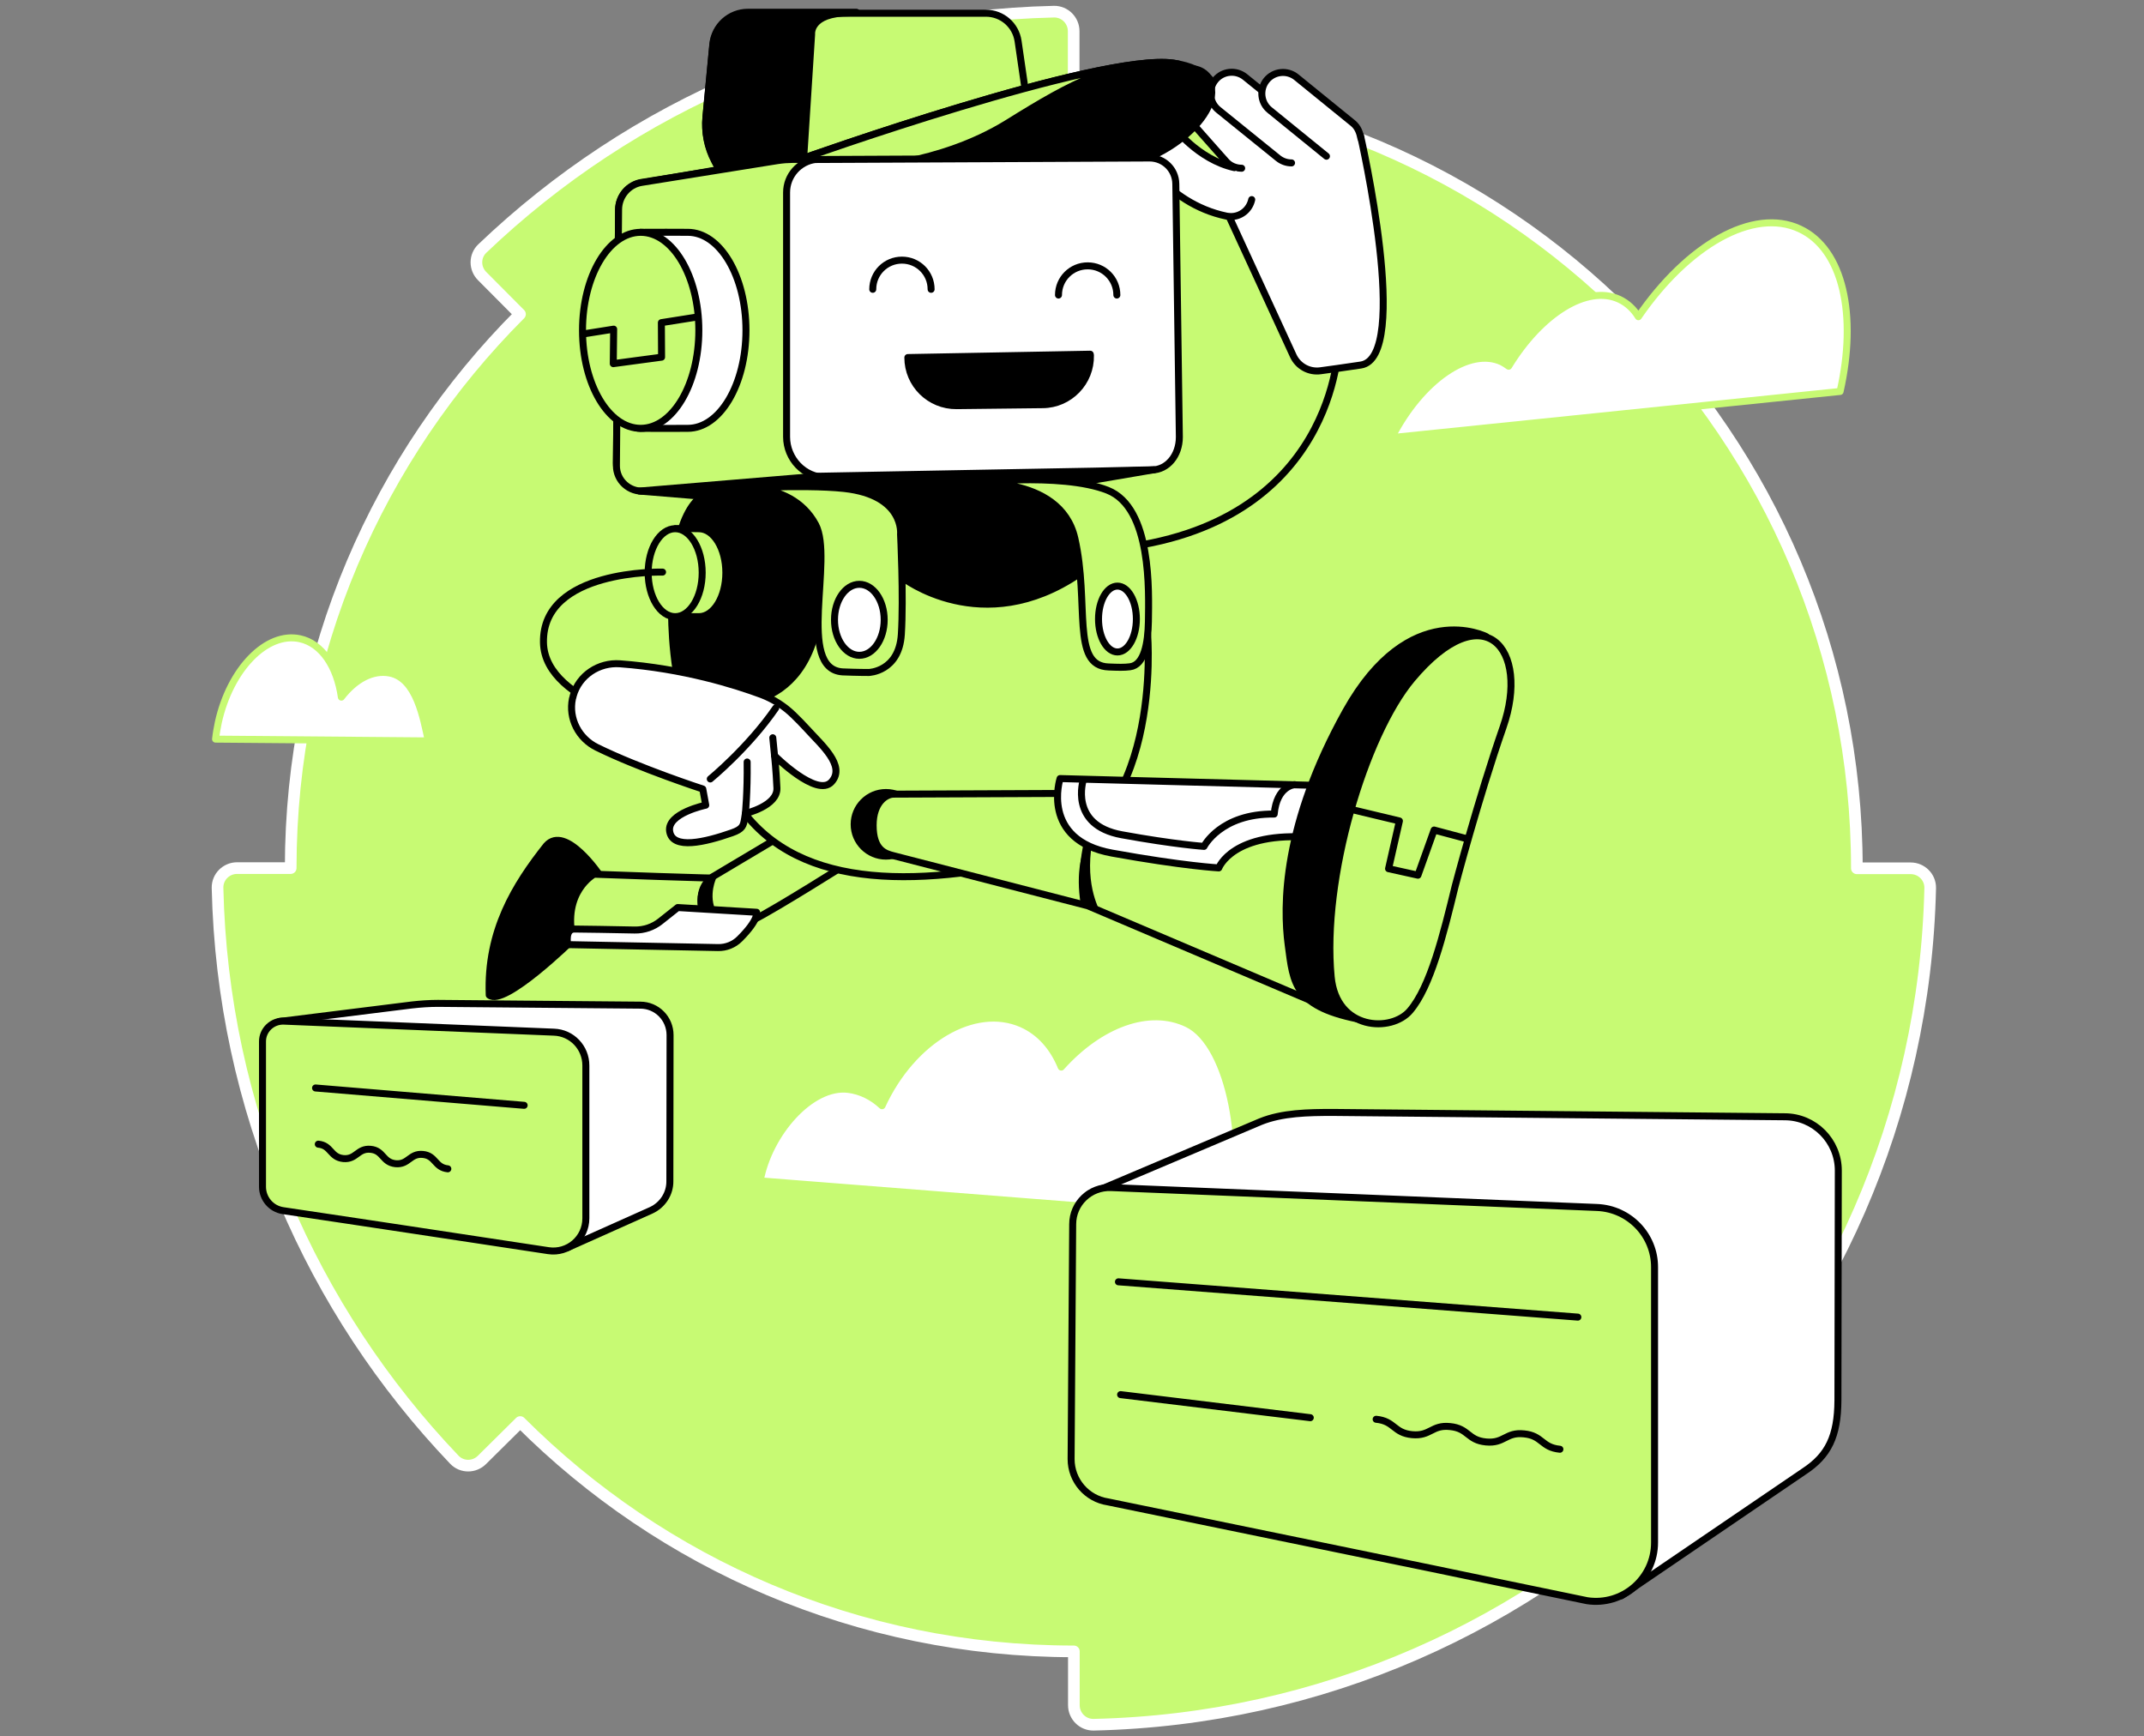 <svg width="368" height="298" viewBox="0 0 368 298" fill="none" xmlns="http://www.w3.org/2000/svg">
<rect x="0" y="0" width="368" height="298" fill="#808080" stroke="none"/>
<path d="M89.288 244.05C113.588 268.349 147.195 283.41 184.321 283.41V292.649C184.321 294.51 185.844 296.033 187.705 295.999C266.222 294.24 329.544 230.918 331.303 152.401C331.337 150.54 329.814 149.017 327.953 149.017H318.714C318.714 74.764 258.54 14.59 184.287 14.59V5.351C184.287 3.49 182.764 1.967 180.903 2.001C142.896 2.847 108.41 18.178 82.79 42.647C81.437 43.933 81.437 46.065 82.757 47.385L89.254 53.916C64.921 78.25 49.894 111.857 49.894 148.983H40.689C38.828 148.983 37.305 150.506 37.338 152.367C38.184 190.408 53.516 224.894 77.984 250.514C79.271 251.867 81.403 251.867 82.723 250.548L89.288 244.05Z" fill="#C7FA73" stroke="white" stroke-width="2" stroke-miterlimit="10" stroke-linecap="round" stroke-linejoin="round"/>
<path d="M211.091 208.989C214.307 197.82 211.227 179.308 203.815 175.72C197.249 172.539 188.721 175.788 182.155 183.132C180.768 179.748 178.5 177.108 175.353 175.72C167.23 172.167 156.603 178.428 151.391 189.765C149.767 188.242 147.77 187.227 145.57 186.956C139.174 186.212 131.965 194.571 130.476 202.66L211.091 208.989Z" fill="white" stroke="#C7FA73" stroke-width="1.2" stroke-miterlimit="10" stroke-linecap="round" stroke-linejoin="round"/>
<path d="M115.28 103.869C115.28 103.869 114.975 113.176 117.446 121.332C119.917 129.455 138.158 133.719 138.158 133.719L185.573 117.745L195.151 104.614C195.151 104.614 188.45 89.722 183.001 82.412C176.097 80.178 121.643 85.83 121.507 84.747C121.541 84.713 115.483 85.323 115.28 103.869Z" fill="black" stroke="black" stroke-width="1.2" stroke-miterlimit="10" stroke-linecap="round" stroke-linejoin="round"/>
<path d="M176.3 17.738L174.743 7.043C174.337 4.302 172.002 2.271 169.227 2.271H128.378C125.264 2.271 122.658 4.641 122.353 7.754L121.169 20.175C120.932 22.747 121.44 25.353 122.658 27.654L123.47 29.211H175.691L176.3 17.738Z" fill="#C7FA73" stroke="black" stroke-width="1.2" stroke-miterlimit="10" stroke-linecap="round" stroke-linejoin="round"/>
<path d="M137.922 27.484L139.309 5.858C139.309 5.858 138.903 2.203 145.841 2.203C146.416 2.203 146.789 2.169 146.992 2.102H128.378C125.264 2.102 122.658 4.471 122.353 7.584L121.169 20.005C120.932 22.577 121.44 25.183 122.658 27.484L123.47 29.041H135.383L137.922 27.484Z" fill="black" stroke="black" stroke-width="1.2" stroke-miterlimit="10" stroke-linecap="round" stroke-linejoin="round"/>
<path d="M229.739 59.094C229.739 59.094 229.401 90.297 191.022 94.189" stroke="black" stroke-width="1.2" stroke-miterlimit="10" stroke-linecap="round" stroke-linejoin="round"/>
<path d="M233.53 23.322C233.53 23.322 242.261 61.396 233.563 62.648C230.382 63.122 228.182 63.427 226.659 63.63C224.73 63.901 222.835 62.885 221.989 61.092L210.753 36.691L211.531 25.962L233.53 23.322Z" fill="white" stroke="black" stroke-width="1.2" stroke-miterlimit="10" stroke-linecap="round" stroke-linejoin="round"/>
<path d="M213.122 28.872C212.107 28.872 211.091 28.466 210.381 27.62L201.717 17.84C200.397 16.317 200.532 14.015 202.055 12.695C203.578 11.375 205.88 11.511 207.199 13.034L215.863 22.814C216.642 23.694 218.639 24.777 218.402 25.86" fill="white"/>
<path d="M213.122 28.872C212.107 28.872 211.091 28.466 210.381 27.62L201.717 17.84C200.397 16.317 200.532 14.015 202.055 12.695C203.578 11.375 205.88 11.511 207.199 13.034L215.863 22.814C216.642 23.694 218.639 24.777 218.402 25.86" stroke="black" stroke-width="1.2" stroke-miterlimit="10" stroke-linecap="round" stroke-linejoin="round"/>
<path d="M221.684 27.959C220.872 27.959 220.06 27.688 219.383 27.147L209.128 18.855C207.572 17.603 207.335 15.302 208.587 13.745C209.839 12.188 212.141 11.951 213.697 13.203L223.952 21.495C224.866 22.239 225.306 23.322 225.306 24.405" fill="white"/>
<path d="M221.684 27.959C220.872 27.959 220.06 27.688 219.383 27.147L209.128 18.855C207.572 17.603 207.335 15.302 208.587 13.745C209.839 12.188 212.141 11.951 213.697 13.203L223.952 21.495C224.866 22.239 225.306 23.322 225.306 24.405" stroke="black" stroke-width="1.2" stroke-miterlimit="10" stroke-linecap="round" stroke-linejoin="round"/>
<path d="M227.675 26.808L217.928 18.888C216.371 17.636 216.134 15.335 217.386 13.778C218.639 12.221 220.94 11.984 222.497 13.236L232.244 21.156C233.09 21.866 233.394 22.78 233.597 23.796" fill="white"/>
<path d="M227.675 26.808L217.928 18.888C216.371 17.636 216.134 15.335 217.386 13.778C218.639 12.221 220.94 11.984 222.497 13.236L232.244 21.156C233.09 21.866 233.394 22.78 233.597 23.796" stroke="black" stroke-width="1.2" stroke-miterlimit="10" stroke-linecap="round" stroke-linejoin="round"/>
<path d="M198.027 23.188C198.027 23.188 202.156 31.614 211.26 33.51Z" fill="white"/>
<path d="M214.848 34.254C214.475 35.98 212.986 37.164 211.294 37.164C211.057 37.164 210.787 37.131 210.55 37.097C199.821 34.863 194.982 25.218 194.779 24.812C193.899 23.018 194.643 20.818 196.437 19.938C198.231 19.058 200.397 19.803 201.31 21.596C201.378 21.732 205.608 27.384 211.87 28.771" fill="white"/>
<path d="M214.848 34.254C214.475 35.98 212.986 37.164 211.294 37.164C211.057 37.164 210.787 37.131 210.55 37.097C199.821 34.863 194.982 25.218 194.779 24.812C193.899 23.018 194.643 20.818 196.437 19.938C198.231 19.058 200.397 19.803 201.31 21.596C201.378 21.732 205.608 27.384 211.87 28.771" stroke="black" stroke-width="1.2" stroke-miterlimit="10" stroke-linecap="round" stroke-linejoin="round"/>
<path d="M137.515 27.281C137.515 27.281 188.687 9.039 201.378 10.833C214.069 12.627 206.353 23.727 196.031 27.484C184.524 27.89 137.008 27.789 137.515 27.281Z" fill="black" stroke="black" stroke-width="1.2" stroke-miterlimit="10" stroke-linecap="round" stroke-linejoin="round"/>
<path d="M172.882 21.155C184.219 14.082 191.665 10.055 202.224 10.969C201.953 10.935 201.683 10.867 201.412 10.833C188.721 9.039 137.549 27.281 137.549 27.281C137.346 27.484 145.435 27.619 155.791 27.687C160.563 26.706 166.959 24.811 172.882 21.155Z" fill="#C7FA73" stroke="black" stroke-width="1.2" stroke-miterlimit="10" stroke-linecap="round" stroke-linejoin="round"/>
<path d="M110.609 83.869L133.894 83.327L197.723 80.654C200.363 80.62 202.427 78.183 202.427 75.002L201.818 31.547C201.784 29.076 199.787 27.113 197.317 27.113L137.955 27.384C134.875 27.384 131.762 27.655 128.716 28.196L110.102 31.378C107.868 31.75 106.21 33.713 106.176 35.98L105.804 79.469C105.804 82.075 108.037 84.106 110.609 83.869Z" fill="white" stroke="black" stroke-width="1.2" stroke-miterlimit="10" stroke-linecap="round" stroke-linejoin="round"/>
<path d="M141.78 81.939C138.023 81.939 135.011 78.724 135.011 74.968V33.035C135.011 30.125 137.177 27.722 140.02 27.35H137.955C134.876 27.35 134.673 27.35 131.627 27.857L110.102 31.309C107.869 31.682 106.21 33.645 106.176 35.912L105.804 79.875C105.77 82.481 108.038 84.511 110.61 84.275L133.894 83.361L137.177 83.327L141.78 81.939Z" fill="#C7FA73" stroke="black" stroke-width="1.2" stroke-miterlimit="10" stroke-linecap="round" stroke-linejoin="round"/>
<path d="M108.072 56.691C108.072 64.678 105.195 73.443 109.933 73.511C112.099 73.545 117.277 73.511 118.055 73.511C123.572 73.511 128.039 65.998 128.039 56.691C128.039 47.384 123.572 39.87 118.055 39.87C117.345 39.87 111.558 39.837 109.933 39.87C105.466 41.529 108.072 48.636 108.072 56.691Z" fill="white" stroke="black" stroke-width="1.2" stroke-miterlimit="10" stroke-linecap="round" stroke-linejoin="round"/>
<path d="M149.801 49.651C149.801 46.876 152.034 44.643 154.81 44.643C157.585 44.643 159.818 46.876 159.818 49.651" stroke="black" stroke-width="1.2" stroke-miterlimit="10" stroke-linecap="round" stroke-linejoin="round"/>
<path d="M181.681 50.634C181.681 47.859 183.915 45.625 186.69 45.625C189.465 45.625 191.699 47.859 191.699 50.634" stroke="black" stroke-width="1.2" stroke-miterlimit="10" stroke-linecap="round" stroke-linejoin="round"/>
<path d="M115.314 98.286C115.314 101.806 113.893 104.987 115.89 105.833C116.973 105.833 119.545 105.833 119.951 105.833C122.523 105.833 124.587 102.449 124.587 98.286C124.587 94.123 122.523 90.739 119.951 90.739C119.409 90.739 117.277 90.671 115.89 90.739C114.062 91.754 115.314 94.969 115.314 98.286Z" fill="#C7FA73" stroke="black" stroke-width="1.2" stroke-miterlimit="10" stroke-linecap="round" stroke-linejoin="round"/>
<path d="M115.889 105.832C118.45 105.832 120.526 102.454 120.526 98.285C120.526 94.117 118.45 90.738 115.889 90.738C113.329 90.738 111.253 94.117 111.253 98.285C111.253 102.454 113.329 105.832 115.889 105.832Z" fill="#C7FA73" stroke="black" stroke-width="1.2" stroke-miterlimit="10" stroke-linecap="round" stroke-linejoin="round"/>
<path d="M113.723 98.183C113.723 98.183 93.045 97.642 93.282 110.265C93.383 115.782 98.934 119.335 103.841 121.569" stroke="black" stroke-width="1.2" stroke-miterlimit="10" stroke-linecap="round" stroke-linejoin="round"/>
<path d="M109.764 84.274L125.332 85.56L182.155 83.327L198.061 80.619L187.807 80.856L140.223 81.736L109.764 84.274Z" fill="black" stroke="black" stroke-width="1.2" stroke-miterlimit="10" stroke-linecap="round" stroke-linejoin="round"/>
<path d="M103.029 150.336C103.029 150.336 97.072 141.401 93.789 145.124C88.442 151.859 83.535 159.779 83.975 170.778C86.513 172.876 98.324 161.268 98.324 161.268L103.029 150.336Z" fill="black" stroke="black" stroke-width="1.2" stroke-miterlimit="10" stroke-linecap="round" stroke-linejoin="round"/>
<path d="M124.519 150.708C123.775 150.843 101.98 150.031 101.98 150.031C101.98 150.031 96.463 153.009 98.325 161.267C108.444 162.35 125.704 161.369 125.704 161.369L127.701 157.308L124.519 150.708Z" fill="#C7FA73" stroke="black" stroke-width="1.2" stroke-miterlimit="10" stroke-linecap="round" stroke-linejoin="round"/>
<path d="M136.805 141.842L122.32 150.472C122.32 150.472 119.172 152.401 120.797 156.665C122.421 160.963 125.467 159.779 129.427 157.816C133.387 155.819 145.435 148.204 145.435 148.204L136.805 141.842Z" fill="#C7FA73" stroke="black" stroke-width="1.2" stroke-miterlimit="10" stroke-linecap="round" stroke-linejoin="round"/>
<path d="M122.252 150.811C122.252 150.811 120.424 155.075 123.436 158.155C126.448 161.234 120.526 156.429 120.526 156.429C120.526 156.429 119.409 152.807 122.252 150.811Z" fill="black" stroke="black" stroke-width="1.2" stroke-miterlimit="10" stroke-linecap="round" stroke-linejoin="round"/>
<path d="M123.031 120.656C123.031 120.656 139.851 123.769 140.9 102.211C141.644 86.88 154.877 99.097 154.877 99.097C154.877 99.097 168.55 109.826 185.235 98.488C191.022 94.19 196.099 101.331 196.099 101.331L196.979 108.912C196.979 108.912 199.822 142.823 177.18 147.731C154.573 152.638 134.199 152.198 125.264 135.682C116.33 119.167 123.031 120.656 123.031 120.656Z" fill="#C7FA73" stroke="black" stroke-width="1.2" stroke-miterlimit="10" stroke-linecap="round" stroke-linejoin="round"/>
<path d="M152.068 147.528C155.414 147.528 158.126 144.816 158.126 141.47C158.126 138.124 155.414 135.412 152.068 135.412C148.723 135.412 146.01 138.124 146.01 141.47C146.01 144.816 148.723 147.528 152.068 147.528Z" fill="black"/>
<path d="M124.012 83.937C124.012 83.937 135.519 81.703 139.986 90.028C143.133 95.917 136.602 114.802 144.622 115.31C146.991 115.411 149.124 115.411 149.124 115.411C149.124 115.411 154.302 115.276 154.708 108.879C155.114 102.517 154.572 91.687 154.572 91.687C154.572 91.687 155.317 84.986 144.893 83.835C137.786 83.057 124.012 83.937 124.012 83.937Z" fill="#C7FA73" stroke="black" stroke-width="1.2" stroke-miterlimit="10" stroke-linecap="round" stroke-linejoin="round"/>
<path d="M165.741 82.955C165.741 82.955 181.952 81.228 184.49 92.397C187.028 103.565 183.813 114.26 190.277 114.463C191.936 114.531 192.951 114.564 193.966 114.429C196.403 114.124 197.046 110.368 197.114 106.679C197.181 101.535 197.723 87.151 190.108 84.139C182.053 80.958 165.741 82.955 165.741 82.955Z" fill="#C7FA73" stroke="black" stroke-width="1.2" stroke-miterlimit="10" stroke-linecap="round" stroke-linejoin="round"/>
<path d="M111.794 207.701L97.411 214.131L47.932 175.313L70.708 172.47C72.198 172.301 73.687 172.199 75.176 172.199L109.899 172.504C112.742 172.504 115.01 174.805 115.01 177.648L114.976 202.692C115.01 204.824 113.757 206.787 111.794 207.701Z" fill="white" stroke="black" stroke-width="1.2" stroke-miterlimit="10" stroke-linecap="round" stroke-linejoin="round"/>
<path d="M95.075 177.141L48.71 175.246C46.713 175.179 45.055 176.769 45.055 178.732V203.675C45.055 205.705 46.544 207.465 48.574 207.77L58.998 209.327L70.234 211.019L94.128 214.64C97.512 215.148 100.558 212.542 100.558 209.09V182.861C100.558 179.781 98.155 177.243 95.075 177.141Z" fill="#C7FA73" stroke="black" stroke-width="1.2" stroke-miterlimit="10" stroke-linecap="round" stroke-linejoin="round"/>
<path d="M309.677 252.511L278.304 273.867L186.825 204.995L216.337 192.507C220.093 190.984 224.527 190.916 228.825 190.916L306.327 191.661C311.403 191.661 315.532 195.789 315.532 200.9L315.465 240.328C315.431 246.487 313.806 249.804 309.677 252.511Z" fill="white" stroke="black" stroke-width="1.2" stroke-miterlimit="10" stroke-linecap="round" stroke-linejoin="round"/>
<path d="M274.142 207.228L190.684 203.809C187.096 203.674 184.118 206.517 184.118 210.104L183.847 250.412C183.847 254.101 186.555 257.214 190.176 257.756L245.815 269.195L256.543 271.429L272.416 274.712C278.508 275.625 283.99 270.921 283.99 264.728V217.516C284.024 211.999 279.658 207.464 274.142 207.228Z" fill="#C7FA73" stroke="black" stroke-width="1.2" stroke-miterlimit="10" stroke-linecap="round" stroke-linejoin="round"/>
<path d="M315.837 67.183C318.782 54.12 316.379 42.782 308.933 39.296C300.946 35.54 289.642 42.072 281.215 54.357C280.403 53.037 279.32 52.022 277.966 51.379C272.45 48.773 264.463 53.815 258.946 62.852C258.574 62.581 258.168 62.31 257.762 62.107C252.211 59.501 243.92 65.254 238.877 75.103C250.621 73.885 294.956 69.35 315.837 67.183Z" fill="white" stroke="#C7FA73" stroke-width="1.2" stroke-miterlimit="10" stroke-linecap="round" stroke-linejoin="round"/>
<path d="M98.392 119.403C98.358 119.572 98.325 119.742 98.257 119.911C97.546 123.329 99.34 126.747 102.453 128.27C109.899 131.925 120.627 135.411 120.627 135.411L121.135 138.186C121.135 138.186 114.434 139.574 114.942 142.688C115.449 145.869 121 144.549 125.636 142.925C127.498 142.281 127.599 141.672 127.802 140.488L127.938 139.608C127.938 139.608 133.488 138.322 133.353 135.242C133.217 132.162 132.947 129.692 132.947 129.692C132.947 129.692 140.223 136.968 142.727 134.193C145.232 131.418 140.934 127.796 138.565 125.157C137.752 124.277 136.94 123.431 136.229 122.754C134.639 121.197 132.743 119.979 130.679 119.2C126.212 117.542 117.345 114.733 106.413 113.921C102.792 113.65 99.374 115.884 98.392 119.403Z" fill="white" stroke="black" stroke-width="1.2" stroke-miterlimit="10" stroke-linecap="round" stroke-linejoin="round"/>
<path d="M121.914 133.686C121.914 133.686 128.445 128.338 133.15 121.502" stroke="black" stroke-width="1.2" stroke-miterlimit="10" stroke-linecap="round" stroke-linejoin="round"/>
<path d="M127.938 139.609C127.938 139.609 128.31 136.055 128.242 130.775Z" fill="#C7FA73"/>
<path d="M127.938 139.609C127.938 139.609 128.31 136.055 128.242 130.775" stroke="black" stroke-width="1.2" stroke-miterlimit="10" stroke-linecap="round" stroke-linejoin="round"/>
<path d="M185.945 136.156C185.945 136.156 153.422 136.292 153.388 136.292C152.136 136.292 149.868 137.645 149.868 141.639C149.868 145.836 151.865 146.479 153.354 146.851L186.69 155.447L229.13 173.486L234.105 175.076L235.086 136.799L185.945 136.156Z" fill="#C7FA73" stroke="black" stroke-width="1.2" stroke-miterlimit="10" stroke-linecap="round" stroke-linejoin="round"/>
<path d="M186.893 155.447C186.893 155.447 184.626 153.281 186.893 143.297" stroke="black" stroke-width="1.2" stroke-miterlimit="10" stroke-linecap="round" stroke-linejoin="round"/>
<path d="M188.687 156.294C188.348 155.211 185.607 150.338 188.213 141.268C185.235 145.735 184.727 150.135 185.471 155.042C186.487 155.211 188.687 156.294 188.687 156.294Z" fill="black"/>
<path d="M226.388 134.802L181.952 133.617C181.952 133.617 178.534 144.176 190.887 146.41C203.239 148.644 209.196 148.948 209.196 148.948C209.196 148.948 211.531 142.586 225.272 143.736C226.422 138.22 226.388 134.802 226.388 134.802Z" fill="white" stroke="black" stroke-width="1.2" stroke-miterlimit="10" stroke-linecap="round" stroke-linejoin="round"/>
<path d="M185.945 133.82C185.945 133.82 183.407 141.604 192.545 143.263C201.649 144.921 206.658 145.259 206.658 145.259C206.658 145.259 209.5 139.608 218.706 139.709C219.146 134.836 222.226 134.666 222.226 134.666" stroke="black" stroke-width="1.2" stroke-miterlimit="10" stroke-linecap="round" stroke-linejoin="round"/>
<path d="M255.088 109.25C255.088 109.25 241.956 102.481 231.025 122.009C220.127 141.537 220.229 155.548 221.109 162.181C221.989 168.814 222.09 172.91 234.105 175.076C239.655 165.464 255.088 109.25 255.088 109.25Z" fill="black" stroke="black" stroke-width="1.2" stroke-miterlimit="10" stroke-linecap="round" stroke-linejoin="round"/>
<path d="M109.967 73.512C115.481 73.512 119.951 65.981 119.951 56.691C119.951 47.402 115.481 39.871 109.967 39.871C104.453 39.871 99.983 47.402 99.983 56.691C99.983 65.981 104.453 73.512 109.967 73.512Z" fill="#C7FA73" stroke="black" stroke-width="1.2" stroke-miterlimit="10" stroke-linecap="round" stroke-linejoin="round"/>
<path d="M249.775 152.063C249.775 152.063 253.7 137.138 257.999 124.785C262.669 111.383 254.716 101.771 242.329 116.561C234.308 126.173 226.862 150.641 228.487 167.665C229.367 176.836 238.843 177.243 242.024 173.452C245.544 169.323 247.744 160.388 249.775 152.063Z" fill="#C7FA73" stroke="black" stroke-width="1.2" stroke-miterlimit="10" stroke-linecap="round" stroke-linejoin="round"/>
<path d="M147.499 112.465C149.854 112.465 151.763 109.738 151.763 106.373C151.763 103.009 149.854 100.281 147.499 100.281C145.144 100.281 143.235 103.009 143.235 106.373C143.235 109.738 145.144 112.465 147.499 112.465Z" fill="white" stroke="black" stroke-width="1.2" stroke-miterlimit="10" stroke-linecap="round" stroke-linejoin="round"/>
<path d="M191.8 111.89C193.595 111.89 195.049 109.359 195.049 106.238C195.049 103.116 193.595 100.586 191.8 100.586C190.006 100.586 188.551 103.116 188.551 106.238C188.551 109.359 190.006 111.89 191.8 111.89Z" fill="white" stroke="black" stroke-width="1.2" stroke-miterlimit="10" stroke-linecap="round" stroke-linejoin="round"/>
<path d="M100.186 57.301L105.33 56.489V56.523L105.263 62.411L113.554 61.295L113.52 55.372L119.748 54.391" stroke="black" stroke-width="1.2" stroke-miterlimit="10" stroke-linecap="round" stroke-linejoin="round"/>
<path d="M187.13 60.787L155.825 61.362C155.825 65.965 159.581 69.654 164.184 69.62L178.974 69.451C183.576 69.417 187.265 65.593 187.164 60.99L187.13 60.787Z" fill="black" stroke="black" stroke-width="1.2" stroke-miterlimit="10" stroke-linecap="round" stroke-linejoin="round"/>
<path d="M232.142 138.965L240.197 140.894L238.335 149.084L243.378 150.201L246.153 142.451L251.873 143.974" stroke="black" stroke-width="1.2" stroke-miterlimit="10" stroke-linecap="round" stroke-linejoin="round"/>
<path d="M132.947 129.693L132.642 126.613" stroke="black" stroke-width="1.2" stroke-miterlimit="10" stroke-linecap="round" stroke-linejoin="round"/>
<path d="M73.517 127.154C72.671 123.295 71.52 116.425 66.918 115.511C64.007 114.936 60.961 116.561 58.592 119.64C57.848 114.395 55.242 110.435 51.485 109.623C45.766 108.37 39.504 114.801 37.474 123.972C37.271 124.954 37.102 125.901 37 126.849L73.517 127.154Z" fill="white" stroke="#C7FA73" stroke-width="1.2" stroke-miterlimit="10" stroke-linecap="round" stroke-linejoin="round"/>
<path d="M97.445 162.115C97.445 162.115 96.903 159.441 98.595 159.441C99.78 159.441 105.533 159.542 108.918 159.61C110.542 159.644 112.133 159.102 113.385 158.087L116.329 155.752L129.867 156.564C129.867 156.564 130.307 157.783 126.99 161.099L126.956 161.133C125.975 162.115 124.621 162.656 123.234 162.622L97.445 162.115Z" fill="white" stroke="black" stroke-width="1.2" stroke-miterlimit="10" stroke-linecap="round" stroke-linejoin="round"/>
<path d="M54.159 186.719L89.965 189.697" stroke="black" stroke-width="1.2" stroke-miterlimit="10" stroke-linecap="round" stroke-linejoin="round"/>
<path d="M191.97 219.986L270.825 226.044" stroke="black" stroke-width="1.2" stroke-miterlimit="10" stroke-linecap="round" stroke-linejoin="round"/>
<path d="M192.342 239.346L224.899 243.305" stroke="black" stroke-width="1.2" stroke-miterlimit="10" stroke-linecap="round" stroke-linejoin="round"/>
<path d="M54.632 196.363C56.866 196.566 56.663 198.597 58.931 198.834C61.164 199.037 61.367 197.04 63.601 197.243C65.835 197.446 65.632 199.477 67.899 199.714C70.133 199.917 70.336 197.92 72.569 198.123C74.803 198.326 74.6 200.357 76.868 200.594" stroke="black" stroke-width="1.2" stroke-miterlimit="10" stroke-linecap="round" stroke-linejoin="round"/>
<path d="M236.203 243.576C239.384 243.881 239.181 245.911 242.363 246.216C245.544 246.521 245.747 244.49 248.894 244.828C252.076 245.133 251.873 247.164 255.054 247.468C258.235 247.773 258.438 245.742 261.586 246.081C264.767 246.385 264.564 248.416 267.745 248.72" stroke="black" stroke-width="1.2" stroke-miterlimit="10" stroke-linecap="round" stroke-linejoin="round"/>
</svg>
